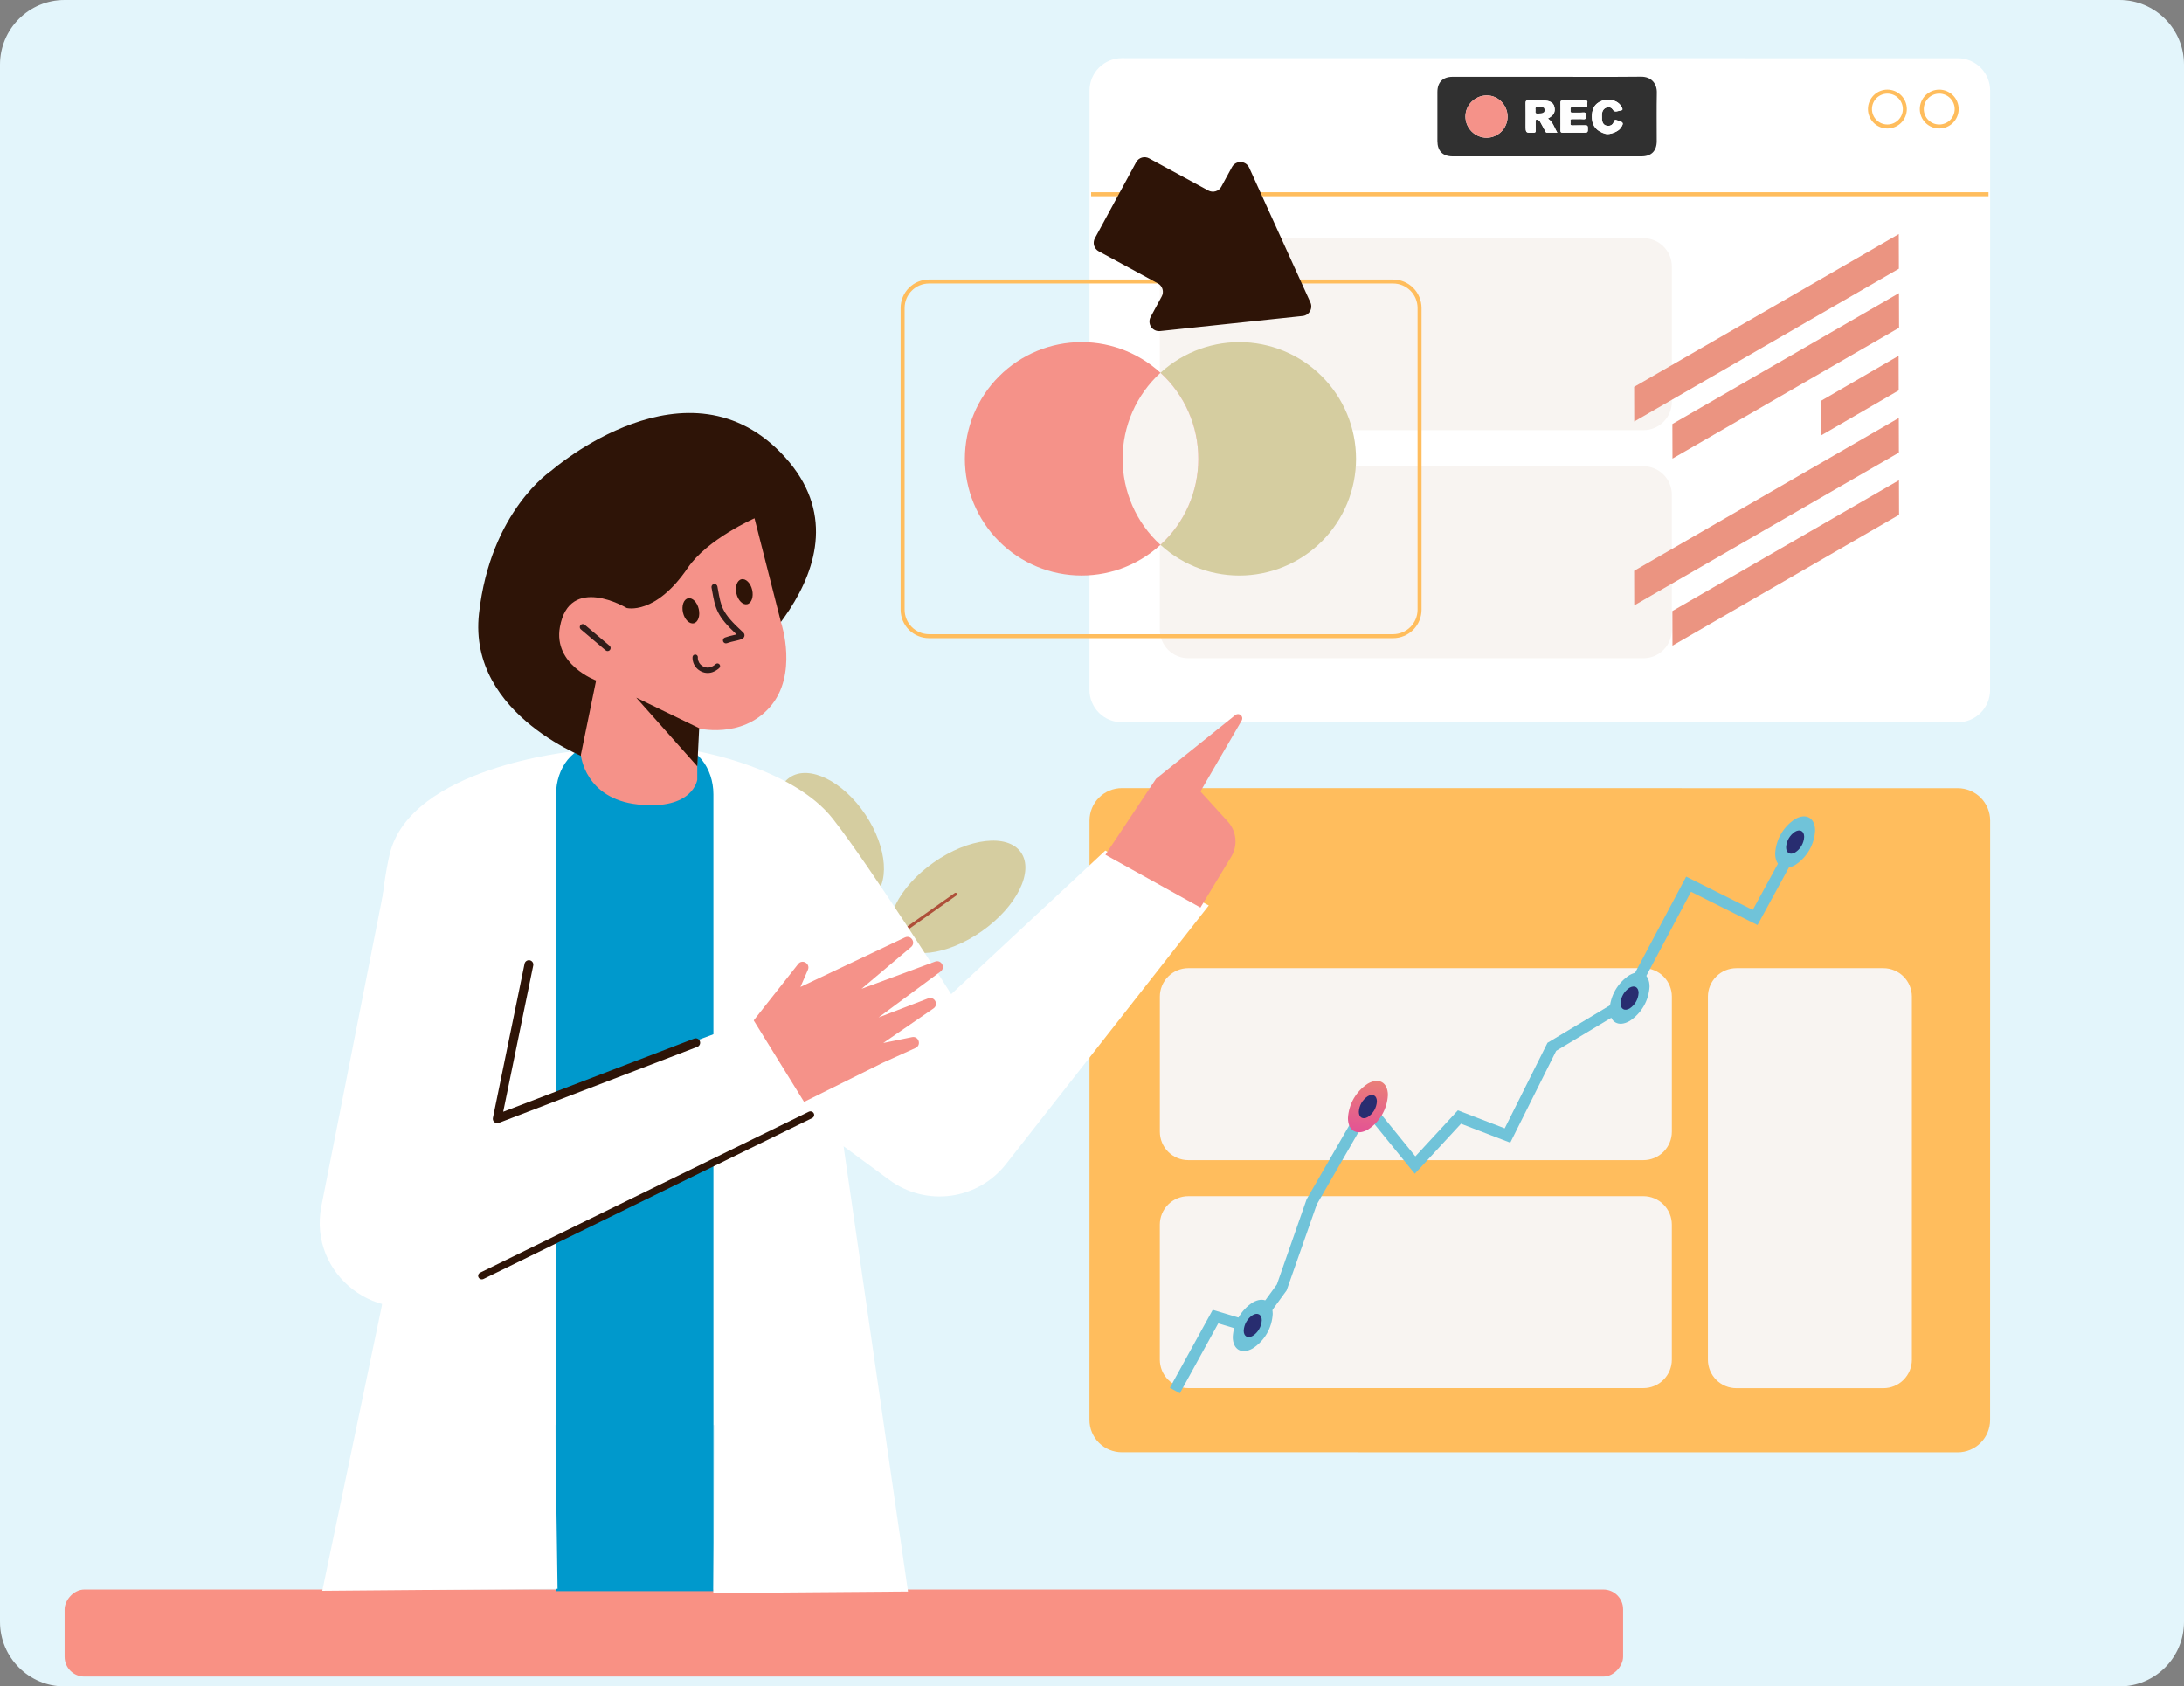 <svg width="338" height="261" viewBox="0 0 338 261" fill="none" xmlns="http://www.w3.org/2000/svg">
<rect x="0" y="0" width="338" height="261" fill="#808080" stroke="none"/>
<path d="M10 261L328 261C333.523 261 338 256.523 338 251L338 10C338 4.477 333.523 0 328 0L10 0C4.477 0 0 4.477 0 10L0 251C0 256.523 4.477 261 10 261Z" fill="#E3F5FB"/>
<path fill-rule="evenodd" clip-rule="evenodd" d="M187.209 123.605C187.345 123.725 187.428 123.894 187.44 124.076C187.451 124.257 187.391 124.436 187.271 124.572L182.369 130.128C182.309 130.195 182.237 130.251 182.157 130.29C182.076 130.33 181.989 130.353 181.899 130.359C181.809 130.364 181.72 130.352 181.635 130.323C181.55 130.294 181.471 130.248 181.404 130.189C181.336 130.13 181.28 130.058 181.24 129.977C181.2 129.896 181.176 129.808 181.17 129.718C181.165 129.628 181.177 129.538 181.206 129.453C181.235 129.367 181.281 129.289 181.341 129.221L186.244 123.666C186.304 123.598 186.376 123.543 186.456 123.504C186.537 123.464 186.624 123.441 186.714 123.435C186.803 123.429 186.893 123.441 186.978 123.471C187.063 123.5 187.141 123.545 187.209 123.605V123.605ZM189.464 126.519C189.607 126.631 189.699 126.795 189.723 126.975C189.746 127.154 189.697 127.336 189.588 127.48L187.296 130.421C187.241 130.492 187.173 130.552 187.095 130.596C187.017 130.641 186.93 130.67 186.841 130.681C186.752 130.692 186.662 130.686 186.575 130.662C186.489 130.638 186.407 130.597 186.337 130.542C186.265 130.487 186.205 130.418 186.161 130.34C186.116 130.262 186.087 130.176 186.075 130.087C186.064 129.998 186.07 129.907 186.094 129.82C186.117 129.733 186.158 129.652 186.213 129.581L188.503 126.64C188.558 126.569 188.627 126.509 188.705 126.465C188.783 126.42 188.869 126.391 188.958 126.38C189.048 126.369 189.138 126.375 189.225 126.399C189.312 126.423 189.393 126.464 189.464 126.519" fill="#2E1407"/>
<path d="M302.987 9.012L173.63 9C172.972 9 172.32 9.129 171.712 9.381C171.103 9.633 170.55 10.002 170.085 10.468C169.619 10.933 169.25 11.486 168.998 12.095C168.746 12.703 168.617 13.355 168.617 14.013L168.607 106.768C168.607 108.098 169.135 109.373 170.076 110.313C171.016 111.253 172.291 111.781 173.62 111.781L302.978 111.793C303.637 111.793 304.289 111.664 304.897 111.412C305.506 111.16 306.058 110.791 306.524 110.325C306.989 109.86 307.359 109.307 307.611 108.698C307.862 108.09 307.992 107.438 307.992 106.78L308 14.025C308 13.366 307.871 12.714 307.619 12.106C307.367 11.498 306.998 10.945 306.532 10.479C306.067 10.014 305.514 9.645 304.905 9.393C304.297 9.141 303.645 9.011 302.987 9.012" fill="white"/>
<path d="M183.91 36.861H254.333C256.768 36.861 258.741 38.834 258.741 41.269V62.168C258.741 64.602 256.768 66.576 254.333 66.576H183.91C181.475 66.576 179.501 64.602 179.501 62.168V41.269C179.501 38.834 181.475 36.861 183.91 36.861Z" fill="#F8F4F1"/>
<path d="M258.737 76.563C258.737 75.395 258.272 74.274 257.446 73.448C256.62 72.622 255.499 72.157 254.331 72.157H183.905C182.737 72.157 181.616 72.621 180.79 73.447C179.963 74.273 179.498 75.393 179.497 76.562V97.467C179.497 98.046 179.612 98.619 179.833 99.153C180.055 99.688 180.38 100.174 180.789 100.583C181.198 100.992 181.684 101.316 182.219 101.537C182.754 101.759 183.327 101.872 183.905 101.872H254.329C254.908 101.872 255.481 101.759 256.015 101.537C256.55 101.316 257.036 100.992 257.445 100.583C257.855 100.174 258.179 99.688 258.401 99.153C258.623 98.619 258.737 98.046 258.737 97.467V76.563Z" fill="#F8F4F1"/>
<path d="M168.868 29.752H307.748V30.372H168.868V29.752Z" fill="#FFBD5D"/>
<path fill-rule="evenodd" clip-rule="evenodd" d="M300.12 19.27C299.486 19.27 298.879 19.018 298.431 18.57C297.983 18.121 297.731 17.514 297.731 16.88C297.731 16.246 297.983 15.639 298.431 15.191C298.879 14.743 299.487 14.491 300.12 14.491C300.754 14.491 301.362 14.743 301.81 15.191C302.259 15.639 302.511 16.247 302.511 16.881C302.51 17.515 302.258 18.123 301.81 18.571C301.362 19.019 300.754 19.27 300.12 19.27V19.27ZM300.12 19.888C299.322 19.888 298.557 19.571 297.993 19.007C297.429 18.443 297.112 17.678 297.111 16.88C297.112 16.082 297.43 15.318 297.994 14.754C298.558 14.19 299.323 13.873 300.12 13.873C300.918 13.873 301.683 14.19 302.247 14.755C302.811 15.319 303.128 16.084 303.129 16.881C303.128 17.679 302.811 18.444 302.247 19.008C301.683 19.572 300.918 19.888 300.12 19.888" fill="#FFBD5D"/>
<path fill-rule="evenodd" clip-rule="evenodd" d="M292.096 19.269C291.463 19.269 290.855 19.017 290.407 18.569C289.959 18.121 289.708 17.513 289.708 16.88C289.708 16.246 289.96 15.639 290.408 15.191C290.856 14.743 291.464 14.491 292.098 14.491C292.731 14.492 293.339 14.743 293.787 15.191C294.234 15.639 294.486 16.246 294.487 16.88C294.487 17.194 294.425 17.504 294.305 17.794C294.185 18.084 294.008 18.348 293.786 18.57C293.564 18.791 293.301 18.967 293.011 19.087C292.721 19.207 292.41 19.269 292.096 19.269ZM292.096 19.889C291.298 19.888 290.533 19.571 289.969 19.007C289.405 18.443 289.088 17.678 289.088 16.88C289.089 16.082 289.406 15.317 289.97 14.753C290.535 14.189 291.3 13.872 292.098 13.871C292.896 13.872 293.66 14.189 294.224 14.753C294.788 15.317 295.105 16.082 295.105 16.88C295.104 17.678 294.787 18.443 294.223 19.007C293.659 19.571 292.894 19.888 292.096 19.889" fill="#FFBD5D"/>
<path d="M302.987 121.986L173.63 121.974C172.972 121.974 172.32 122.104 171.712 122.356C171.103 122.607 170.55 122.977 170.085 123.442C169.619 123.908 169.25 124.461 168.998 125.069C168.746 125.677 168.617 126.329 168.617 126.988L168.607 219.743C168.607 221.072 169.135 222.348 170.075 223.288C171.016 224.229 172.291 224.757 173.62 224.758L302.978 224.769C304.308 224.769 305.583 224.24 306.523 223.3C307.463 222.36 307.991 221.085 307.992 219.756L308 126.999C308 125.67 307.472 124.394 306.532 123.454C305.591 122.514 304.316 121.986 302.987 121.986" fill="#FFBD5D"/>
<path d="M295.885 154.248C295.884 153.079 295.42 151.958 294.593 151.132C293.766 150.306 292.645 149.842 291.476 149.842H268.726C267.558 149.842 266.437 150.306 265.611 151.132C264.785 151.958 264.32 153.078 264.32 154.247V210.438C264.32 211.016 264.434 211.589 264.655 212.124C264.877 212.659 265.201 213.144 265.61 213.553C266.02 213.962 266.505 214.287 267.04 214.508C267.575 214.729 268.148 214.843 268.726 214.843H291.476C292.055 214.843 292.628 214.729 293.163 214.508C293.698 214.287 294.184 213.962 294.593 213.553C295.002 213.144 295.327 212.659 295.549 212.124C295.77 211.59 295.884 211.017 295.885 210.438V154.248Z" fill="#F8F4F1"/>
<path d="M258.741 154.245C258.741 153.077 258.276 151.956 257.45 151.13C256.624 150.303 255.503 149.839 254.335 149.839H183.91C182.741 149.839 181.62 150.303 180.794 151.129C179.967 151.955 179.502 153.075 179.501 154.244V175.147C179.502 175.726 179.616 176.299 179.837 176.834C180.059 177.368 180.384 177.854 180.793 178.263C181.202 178.672 181.688 178.996 182.223 179.218C182.758 179.439 183.331 179.553 183.91 179.552H254.333C255.501 179.552 256.622 179.088 257.448 178.262C258.275 177.436 258.739 176.316 258.74 175.147L258.741 154.245Z" fill="#F8F4F1"/>
<rect width="241.194" height="13.471" rx="3.06" transform="matrix(-1 0 0 1 251.194 246)" fill="#F99184"/>
<path d="M258.737 189.531C258.737 188.363 258.272 187.242 257.446 186.416C256.62 185.59 255.499 185.126 254.331 185.126H183.905C183.327 185.126 182.754 185.24 182.219 185.461C181.684 185.682 181.198 186.007 180.789 186.416C180.38 186.825 180.055 187.31 179.833 187.845C179.612 188.379 179.497 188.952 179.497 189.531V210.427C179.497 211.005 179.612 211.578 179.833 212.113C180.055 212.647 180.38 213.133 180.789 213.542C181.198 213.951 181.684 214.276 182.219 214.497C182.754 214.718 183.327 214.832 183.905 214.832H254.329C254.908 214.832 255.481 214.718 256.015 214.497C256.55 214.276 257.036 213.951 257.445 213.542C257.855 213.133 258.179 212.647 258.401 212.113C258.623 211.578 258.737 211.005 258.737 210.427V189.531Z" fill="#F8F4F1"/>
<path d="M168.868 142.727H307.748V143.346H168.868V142.727Z" fill="#FFBD5D"/>
<path fill-rule="evenodd" clip-rule="evenodd" d="M143.781 43.87H215.593C216.599 43.87 217.563 44.27 218.274 44.981C218.985 45.692 219.385 46.656 219.385 47.662V94.359C219.385 95.365 218.985 96.329 218.274 97.04C217.563 97.751 216.599 98.151 215.593 98.151H143.781C142.777 98.148 141.816 97.748 141.107 97.037C140.398 96.326 140 95.363 140 94.359V47.662C140 46.658 140.398 45.694 141.107 44.984C141.817 44.273 142.779 43.872 143.783 43.87H143.781ZM215.595 43.257C216.763 43.258 217.883 43.722 218.71 44.548C219.536 45.375 220 46.495 220.001 47.663V94.361C220.001 95.529 219.536 96.65 218.71 97.476C217.884 98.302 216.763 98.766 215.595 98.766H143.783C143.205 98.766 142.632 98.651 142.098 98.43C141.564 98.208 141.079 97.884 140.67 97.475C140.261 97.066 139.937 96.58 139.716 96.046C139.495 95.512 139.381 94.939 139.381 94.361V47.663C139.381 47.085 139.494 46.512 139.715 45.978C139.936 45.443 140.26 44.958 140.669 44.548C141.078 44.139 141.563 43.815 142.098 43.593C142.632 43.372 143.205 43.258 143.783 43.258L215.595 43.257Z" fill="#FFBD5D"/>
<path d="M173.741 71.009C173.74 75.799 175.642 80.393 179.029 83.78C182.415 87.167 187.008 89.071 191.798 89.073C194.17 89.073 196.519 88.606 198.711 87.699C200.902 86.792 202.894 85.462 204.572 83.785C206.249 82.108 207.58 80.117 208.488 77.925C209.396 75.734 209.864 73.385 209.864 71.012C209.864 68.64 209.397 66.291 208.49 64.1C207.582 61.908 206.251 59.917 204.574 58.239C202.897 56.562 200.905 55.231 198.714 54.324C196.522 53.416 194.173 52.949 191.801 52.949C187.011 52.949 182.417 54.852 179.03 58.239C175.644 61.626 173.741 66.219 173.741 71.009Z" fill="#D5CDA0"/>
<path d="M149.326 71.006C149.326 75.797 151.23 80.391 154.617 83.778C158.004 87.166 162.599 89.069 167.389 89.069C172.18 89.07 176.774 87.167 180.162 83.781C183.55 80.394 185.453 75.8 185.454 71.009C185.454 66.219 183.551 61.625 180.164 58.237C176.777 54.85 172.183 52.947 167.392 52.946C162.602 52.946 158.007 54.848 154.619 58.235C151.231 61.622 149.327 66.216 149.326 71.006" fill="#F59289"/>
<path fill-rule="evenodd" clip-rule="evenodd" d="M179.59 84.323C177.743 82.632 176.268 80.575 175.26 78.282C174.252 75.989 173.733 73.512 173.736 71.007C173.734 68.503 174.254 66.026 175.262 63.733C176.271 61.441 177.746 59.384 179.594 57.694C181.443 59.383 182.919 61.441 183.928 63.733C184.937 66.026 185.457 68.504 185.454 71.009C185.457 73.514 184.937 75.992 183.927 78.285C182.917 80.577 181.44 82.634 179.59 84.323" fill="#F8F4F1"/>
<path d="M123.133 133.292C126.595 138.465 131.831 141.04 134.807 139.04C137.782 137.041 137.385 131.23 133.918 126.056C130.451 120.883 125.219 118.308 122.238 120.309C119.257 122.311 119.66 128.12 123.133 133.292" fill="#D5CDA0"/>
<path d="M144.479 133.492C139.078 137.293 136.379 142.753 138.44 145.691C140.501 148.629 146.558 147.917 151.958 144.113C157.359 140.31 160.064 134.852 157.997 131.914C155.93 128.976 149.879 129.688 144.479 133.492Z" fill="#D5CDA0"/>
<path fill-rule="evenodd" clip-rule="evenodd" d="M127.266 127.089C127.214 127.12 127.176 127.172 127.161 127.231C127.146 127.291 127.155 127.354 127.187 127.407L133.575 137.85C135.185 140.484 136.037 143.511 136.036 146.598V158.901C136.036 158.962 136.061 159.021 136.104 159.064C136.147 159.107 136.206 159.132 136.267 159.132C136.298 159.132 136.328 159.126 136.356 159.115C136.384 159.103 136.409 159.086 136.431 159.065C136.452 159.043 136.469 159.018 136.481 158.989C136.492 158.961 136.498 158.931 136.498 158.901V146.716L148.022 138.584C148.046 138.567 148.067 138.544 148.084 138.519C148.1 138.493 148.111 138.465 148.116 138.435C148.121 138.405 148.12 138.374 148.113 138.345C148.106 138.315 148.094 138.287 148.076 138.263C148.059 138.238 148.037 138.217 148.012 138.201C147.986 138.184 147.958 138.173 147.928 138.168C147.899 138.163 147.868 138.164 147.839 138.171C147.81 138.178 147.782 138.19 147.758 138.208L136.493 146.156C136.415 143.135 135.544 140.188 133.967 137.61L127.579 127.174C127.564 127.149 127.544 127.126 127.519 127.108C127.495 127.09 127.468 127.078 127.439 127.07C127.41 127.063 127.379 127.062 127.35 127.066C127.32 127.071 127.292 127.081 127.266 127.097" fill="#AE4F39"/>
<path d="M143.094 157.091C143.222 156.831 143.281 156.542 143.267 156.252C143.253 155.963 143.165 155.681 143.011 155.435C142.858 155.189 142.645 154.986 142.391 154.845C142.138 154.704 141.853 154.63 141.562 154.63H130.295C130.004 154.63 129.719 154.704 129.465 154.845C129.212 154.986 128.998 155.189 128.845 155.435C128.691 155.681 128.602 155.962 128.587 156.252C128.572 156.541 128.631 156.83 128.758 157.091L130.695 161.038C130.873 161.405 130.914 161.823 130.811 162.218L128.105 172.658C128.039 172.912 128.031 173.177 128.083 173.433C128.135 173.69 128.245 173.931 128.406 174.138C128.566 174.345 128.771 174.513 129.007 174.628C129.242 174.743 129.5 174.802 129.762 174.801H142.092C142.353 174.8 142.61 174.74 142.844 174.624C143.077 174.508 143.282 174.34 143.441 174.134C143.6 173.927 143.71 173.686 143.761 173.431C143.813 173.175 143.806 172.911 143.74 172.658L141.033 162.22C140.932 161.824 140.975 161.406 141.154 161.039L143.094 157.091Z" fill="#FFBD5D"/>
<path fill-rule="evenodd" clip-rule="evenodd" d="M178.077 49.05C177.946 49.288 177.883 49.557 177.895 49.828C177.906 50.1 177.992 50.362 178.143 50.588C178.293 50.814 178.503 50.994 178.749 51.109C178.995 51.224 179.267 51.269 179.537 51.24L201.607 48.904C201.841 48.879 202.066 48.8 202.263 48.671C202.461 48.542 202.625 48.368 202.741 48.164C202.858 47.959 202.925 47.73 202.935 47.494C202.946 47.259 202.9 47.024 202.802 46.81L193.326 25.952C193.213 25.7 193.031 25.483 192.801 25.329C192.571 25.174 192.302 25.087 192.025 25.076C191.748 25.067 191.474 25.134 191.234 25.272C190.993 25.41 190.796 25.613 190.665 25.857L189.017 28.885C188.924 29.058 188.798 29.21 188.646 29.334C188.494 29.457 188.319 29.549 188.131 29.605C187.944 29.66 187.747 29.678 187.552 29.658C187.357 29.637 187.169 29.578 186.997 29.484L177.849 24.515C177.677 24.421 177.489 24.362 177.294 24.341C177.099 24.32 176.903 24.338 176.715 24.393C176.527 24.449 176.352 24.541 176.2 24.665C176.048 24.788 175.922 24.941 175.83 25.113L169.446 36.876C169.353 37.047 169.294 37.235 169.273 37.429C169.252 37.624 169.27 37.82 169.325 38.008C169.381 38.195 169.472 38.369 169.595 38.521C169.718 38.673 169.87 38.799 170.042 38.892L179.196 43.861C179.368 43.954 179.519 44.08 179.642 44.232C179.765 44.384 179.856 44.558 179.911 44.746C179.966 44.933 179.984 45.129 179.963 45.323C179.942 45.518 179.883 45.706 179.79 45.877L178.077 49.05Z" fill="#2E1407"/>
<path d="M60.284 132.299C55.299 153.809 60.284 220.535 60.284 220.535H127.605L130.543 177.397L137.653 182.628C140.39 184.641 143.803 185.511 147.169 185.051C150.535 184.591 153.59 182.839 155.687 180.165L187.075 140.136L171.061 131.641L147.208 153.865C147.208 153.865 134.788 134.259 128.909 126.743C122.696 118.805 107.994 116.286 107.994 116.286H88.77C88.77 116.286 63.428 118.726 60.283 132.302" fill="white"/>
<path d="M86.059 122.929C86.059 120.929 86.7 119.01 87.842 117.595C88.983 116.18 90.531 115.385 92.146 115.385H104.319C105.933 115.385 107.482 116.18 108.623 117.595C109.764 119.01 110.406 120.929 110.406 122.929L110.415 246.256H86.067L86.059 122.929Z" fill="#0099CC"/>
<path d="M178.914 120.523L171.078 132.289L185.783 140.458L190.549 132.594C191.059 131.752 191.283 130.767 191.188 129.787C191.094 128.807 190.685 127.883 190.023 127.154L185.781 122.492L192.181 111.486C192.252 111.354 192.275 111.201 192.247 111.054C192.219 110.906 192.142 110.773 192.028 110.675C191.914 110.578 191.77 110.522 191.621 110.517C191.471 110.512 191.324 110.559 191.204 110.648L178.914 120.523Z" fill="#F59289"/>
<path d="M123.522 149.198L114.9 160.136L121.867 171.815L136.608 164.487L141.689 162.191C142.652 161.755 142.184 160.303 141.147 160.514L136.695 161.419L144.462 156.079C145.327 155.483 144.627 154.144 143.638 154.52L135.972 157.466L145.557 150.367C146.381 149.757 145.683 148.468 144.721 148.822L133.329 153.036L141 146.569C141.794 145.899 140.988 144.645 140.05 145.085L123.878 152.746L125.032 150.097C125.449 149.144 124.168 148.376 123.523 149.193" fill="#F59289"/>
<path d="M77.02 172.494L83.763 138.191C84.087 136.541 84.061 134.842 83.687 133.203C83.313 131.564 82.598 130.022 81.59 128.677C75.358 120.368 62.231 123.364 60.22 133.553L49.743 186.66C47.644 197.298 58.663 205.719 68.372 200.901L125.645 172.489L116.558 157.784L77.02 172.494Z" fill="white"/>
<path fill-rule="evenodd" clip-rule="evenodd" d="M125.937 172.3C125.971 172.364 125.992 172.434 125.998 172.506C126.004 172.578 125.995 172.65 125.972 172.719C125.949 172.788 125.912 172.851 125.863 172.906C125.814 172.961 125.754 173.006 125.687 173.039L74.835 197.94C74.768 197.973 74.695 197.992 74.619 197.998C74.544 198.004 74.469 197.996 74.397 197.973C74.325 197.951 74.259 197.916 74.201 197.869C74.144 197.822 74.097 197.765 74.062 197.7C73.993 197.571 73.981 197.42 74.028 197.281C74.075 197.143 74.177 197.028 74.312 196.961L125.166 172.06C125.233 172.027 125.306 172.008 125.381 172.002C125.456 171.996 125.531 172.004 125.603 172.027C125.674 172.049 125.741 172.084 125.798 172.131C125.855 172.178 125.902 172.235 125.937 172.3" fill="#2E1407"/>
<path fill-rule="evenodd" clip-rule="evenodd" d="M81.993 148.62C82.171 148.657 82.326 148.763 82.426 148.914C82.526 149.066 82.562 149.251 82.525 149.429L77.878 172.061L107.428 160.74C107.512 160.708 107.602 160.693 107.692 160.695C107.782 160.698 107.87 160.718 107.952 160.755C108.034 160.792 108.108 160.844 108.17 160.909C108.232 160.975 108.28 161.052 108.312 161.136C108.377 161.305 108.372 161.493 108.298 161.659C108.224 161.825 108.087 161.954 107.918 162.019L77.2 173.787C77.085 173.831 76.961 173.844 76.84 173.823C76.718 173.802 76.605 173.749 76.511 173.67C76.417 173.591 76.347 173.488 76.306 173.371C76.266 173.255 76.259 173.131 76.284 173.01L81.183 149.152C81.22 148.974 81.326 148.819 81.478 148.719C81.629 148.619 81.815 148.583 81.993 148.62" fill="#2E1407"/>
<path d="M74.131 94.97C75.901 79.024 85.351 72.822 85.351 72.822C85.351 72.822 106.551 54.239 121.496 70.763C136.44 87.286 111.636 105.598 111.636 105.598L91.673 117.719C91.673 117.719 72.36 110.917 74.131 94.969" fill="#2E1407"/>
<path d="M107.914 112.697C107.914 112.697 114.706 114.468 119.136 109.448C123.566 104.428 120.907 96.454 120.907 96.454L116.77 80.212C116.77 80.212 109.474 83.422 106.436 87.891C101.417 95.275 96.988 94.093 96.988 94.093C96.988 94.093 88.127 88.78 86.651 97.047C85.609 102.888 92.256 105.317 92.256 105.317L89.895 116.834C89.895 116.834 90.486 123.624 98.755 124.509C107.27 125.421 107.909 120.67 107.909 120.67L107.914 112.697Z" fill="#F59289"/>
<path d="M107.915 118.603L108.208 112.698L98.463 107.973L107.915 118.603Z" fill="#2E1407"/>
<path fill-rule="evenodd" clip-rule="evenodd" d="M89.84 96.748C89.879 96.7 89.927 96.661 89.982 96.633C90.037 96.604 90.096 96.587 90.158 96.582C90.219 96.577 90.281 96.584 90.34 96.603C90.398 96.622 90.452 96.653 90.499 96.693L94.337 99.941C94.384 99.98 94.423 100.029 94.452 100.083C94.48 100.138 94.498 100.198 94.503 100.259C94.508 100.321 94.5 100.382 94.481 100.441C94.462 100.5 94.432 100.554 94.391 100.6C94.352 100.648 94.303 100.687 94.249 100.715C94.194 100.744 94.134 100.761 94.073 100.766C94.012 100.771 93.95 100.764 93.891 100.745C93.833 100.726 93.778 100.695 93.732 100.655L89.892 97.407C89.845 97.368 89.806 97.319 89.777 97.265C89.749 97.21 89.732 97.15 89.727 97.089C89.722 97.028 89.729 96.966 89.748 96.907C89.767 96.849 89.798 96.794 89.838 96.748" fill="#311C19"/>
<path fill-rule="evenodd" clip-rule="evenodd" d="M108.005 101.75C108.015 101.64 107.981 101.532 107.911 101.448C107.841 101.364 107.74 101.311 107.631 101.301C107.577 101.296 107.522 101.301 107.47 101.317C107.418 101.333 107.369 101.36 107.328 101.394C107.286 101.429 107.251 101.472 107.225 101.52C107.2 101.568 107.184 101.621 107.179 101.675L107.59 101.713L107.179 101.675V101.7C107.178 101.719 107.178 101.737 107.179 101.756C107.179 101.802 107.179 101.865 107.179 101.941C107.194 102.142 107.233 102.341 107.295 102.533C107.396 102.837 107.558 103.117 107.772 103.357C107.985 103.596 108.245 103.789 108.536 103.924C108.844 104.074 109.183 104.152 109.525 104.152C109.868 104.152 110.206 104.074 110.514 103.924C110.722 103.828 110.919 103.71 111.101 103.571C111.171 103.518 111.225 103.471 111.266 103.438L111.312 103.395L111.326 103.382L111.032 103.088L111.326 103.382C111.403 103.304 111.447 103.198 111.447 103.088C111.447 102.978 111.403 102.873 111.326 102.795C111.287 102.756 111.242 102.726 111.191 102.705C111.141 102.684 111.087 102.673 111.033 102.673C110.979 102.673 110.925 102.684 110.875 102.705C110.824 102.726 110.779 102.756 110.74 102.795V102.795L110.714 102.818C110.678 102.851 110.64 102.883 110.6 102.912C110.467 103.013 110.323 103.1 110.172 103.171C109.975 103.27 109.757 103.323 109.536 103.325C109.316 103.327 109.097 103.277 108.899 103.18C108.706 103.095 108.533 102.97 108.391 102.814C108.249 102.658 108.141 102.474 108.075 102.274C108.032 102.149 108.006 102.018 107.999 101.886C107.996 101.85 107.996 101.813 107.999 101.776V101.751" fill="#311C19"/>
<path fill-rule="evenodd" clip-rule="evenodd" d="M110.486 90.387C110.546 90.376 110.608 90.377 110.668 90.39C110.728 90.403 110.784 90.427 110.834 90.462C110.885 90.497 110.927 90.541 110.96 90.593C110.994 90.644 111.016 90.701 111.027 90.761C111.057 90.926 111.085 91.08 111.111 91.23C111.359 92.603 111.513 93.463 111.945 94.327C112.422 95.28 113.254 96.268 115.018 97.885C115.105 97.958 115.169 98.056 115.2 98.165C115.232 98.275 115.23 98.391 115.195 98.5C115.135 98.659 115.017 98.791 114.865 98.867C114.638 98.974 114.4 99.055 114.154 99.106L113.718 99.21C113.311 99.291 112.91 99.401 112.519 99.54C112.462 99.563 112.402 99.574 112.341 99.573C112.279 99.573 112.219 99.56 112.163 99.536C112.107 99.512 112.056 99.477 112.013 99.433C111.97 99.39 111.937 99.338 111.914 99.281C111.869 99.167 111.871 99.039 111.919 98.926C111.968 98.813 112.059 98.724 112.173 98.678C112.628 98.515 113.094 98.385 113.568 98.287L113.93 98.201L113.986 98.188C112.468 96.764 111.631 95.765 111.118 94.739C110.623 93.75 110.444 92.75 110.203 91.409C110.176 91.244 110.147 91.091 110.115 90.925C110.094 90.803 110.121 90.678 110.191 90.577C110.261 90.476 110.369 90.406 110.49 90.384L110.486 90.387ZM114.431 98.041C114.431 98.041 114.431 98.041 114.422 98.041H114.431Z" fill="#311C19"/>
<path d="M114.743 89.649C115.416 89.494 116.161 90.232 116.408 91.297C116.655 92.362 116.308 93.355 115.635 93.51C114.962 93.665 114.216 92.928 113.97 91.861C113.724 90.794 114.07 89.804 114.743 89.649Z" fill="#2E1407"/>
<path d="M106.474 92.603C107.146 92.438 107.891 93.185 108.139 94.252C108.386 95.318 108.038 96.309 107.366 96.464C106.693 96.619 105.946 95.88 105.7 94.816C105.455 93.751 105.801 92.758 106.474 92.603Z" fill="#2E1407"/>
<path d="M85.705 205.355L86.292 245.893L49.88 246.198L59.15 201.827L65.914 209.17L85.705 205.355Z" fill="white"/>
<path d="M110.808 198.166L110.391 246.543L140.523 246.312L130.549 177.39L110.808 198.166Z" fill="white"/>
<path d="M239.42 11.888C244.268 11.888 249.117 11.918 253.965 11.871C255.607 11.857 256.44 12.977 256.414 14.336C256.364 16.837 256.4 19.341 256.399 21.842C256.399 23.362 255.557 24.202 254.033 24.202H224.838C223.283 24.202 222.454 23.373 222.454 21.805C222.454 19.287 222.454 16.768 222.454 14.248C222.454 12.728 223.297 11.888 224.821 11.888C229.687 11.887 234.553 11.887 239.42 11.888ZM233.313 18.088C233.313 16.246 231.849 14.747 230.063 14.773C228.258 14.798 226.797 16.254 226.794 18.031C226.795 18.903 227.142 19.738 227.759 20.355C228.375 20.971 229.211 21.318 230.082 21.32C230.936 21.31 231.753 20.966 232.356 20.362C232.96 19.758 233.303 18.942 233.313 18.088V18.088ZM239.554 18.351C240.459 17.868 240.745 17.341 240.559 16.536C240.412 15.897 239.852 15.568 238.881 15.562C238.087 15.562 237.293 15.58 236.498 15.552C236.163 15.54 236.102 15.655 236.107 15.959C236.125 17.099 236.114 18.238 236.114 19.378C236.114 20.594 236.114 20.586 237.345 20.539C237.589 20.53 237.676 20.474 237.666 20.221C237.646 19.756 237.681 19.289 237.653 18.825C237.629 18.43 237.841 18.499 238.068 18.575C238.243 18.635 238.328 18.791 238.409 18.944C238.647 19.383 238.882 19.821 239.125 20.257C239.195 20.381 239.229 20.543 239.436 20.536C239.939 20.523 240.443 20.536 241.019 20.536C240.52 19.734 240.342 18.849 239.55 18.351H239.554ZM241.503 17.995C241.503 18.72 241.518 19.445 241.497 20.171C241.488 20.467 241.582 20.544 241.871 20.539C242.907 20.522 243.943 20.532 244.979 20.532C245.758 20.532 245.741 20.532 245.735 19.763C245.735 19.453 245.623 19.391 245.342 19.399C244.687 19.417 244.03 19.379 243.373 19.414C242.954 19.437 243.032 19.177 243.054 18.956C243.077 18.736 242.872 18.406 243.358 18.431C243.908 18.458 244.464 18.4 245.016 18.449C245.492 18.492 245.43 18.218 245.445 17.919C245.461 17.581 245.437 17.374 244.995 17.413C244.447 17.461 243.892 17.406 243.337 17.432C242.932 17.451 243.072 17.175 243.053 16.983C243.034 16.771 243.014 16.582 243.35 16.596C244.003 16.622 244.661 16.581 245.318 16.611C245.733 16.632 245.671 16.36 245.629 16.146C245.588 15.933 245.864 15.554 245.336 15.559C244.162 15.571 242.987 15.571 241.813 15.559C241.566 15.559 241.488 15.625 241.493 15.876C241.519 16.579 241.504 17.287 241.503 17.995V17.995ZM247.927 18.152C247.911 17.755 247.913 17.444 248.049 17.155C248.342 16.543 249.234 16.375 249.581 16.93C249.83 17.326 250.077 17.27 250.402 17.194C250.536 17.163 250.668 17.122 250.803 17.105C251.093 17.067 251.177 16.965 251.033 16.671C250.693 15.976 250.138 15.622 249.392 15.491C248.076 15.258 246.862 15.882 246.508 17.002C246.38 17.451 246.337 17.919 246.378 18.383C246.446 19.548 247.177 20.358 248.478 20.713C249.12 20.889 250.431 20.387 250.814 19.826C251.317 19.086 251.281 18.92 250.459 18.677C250.378 18.653 250.295 18.631 250.214 18.601C249.984 18.516 249.853 18.541 249.766 18.825C249.617 19.315 249.237 19.538 248.73 19.468C248.2 19.397 247.992 19.014 247.931 18.536C247.919 18.409 247.916 18.282 247.923 18.155L247.927 18.152Z" fill="#303030"/>
<path d="M233.313 18.088C233.303 18.942 232.96 19.758 232.356 20.362C231.752 20.965 230.936 21.309 230.082 21.319C229.211 21.317 228.375 20.97 227.759 20.354C227.142 19.737 226.795 18.902 226.794 18.03C226.794 16.253 228.258 14.797 230.063 14.771C231.849 14.747 233.318 16.246 233.313 18.088Z" fill="#F59289"/>
<path d="M239.55 18.351C240.338 18.849 240.516 19.734 241.019 20.527C240.443 20.527 239.939 20.518 239.436 20.527C239.222 20.533 239.191 20.372 239.125 20.247C238.882 19.812 238.647 19.374 238.409 18.934C238.328 18.781 238.243 18.624 238.067 18.566C237.843 18.49 237.631 18.421 237.653 18.815C237.681 19.279 237.646 19.748 237.665 20.212C237.676 20.465 237.589 20.523 237.345 20.53C236.113 20.577 236.114 20.585 236.114 19.369C236.114 18.229 236.125 17.089 236.107 15.949C236.107 15.639 236.163 15.535 236.498 15.542C237.29 15.57 238.085 15.548 238.881 15.553C239.852 15.559 240.412 15.887 240.559 16.526C240.745 17.341 240.459 17.868 239.55 18.351ZM238.245 16.563C237.964 16.589 237.553 16.417 237.659 16.966C237.707 17.209 237.452 17.607 238.028 17.581C238.753 17.549 239.064 17.428 239.044 17.029C239.019 16.488 238.577 16.601 238.249 16.563H238.245Z" fill="#FEFEFE"/>
<path d="M241.503 17.995C241.503 17.287 241.514 16.58 241.503 15.873C241.503 15.622 241.577 15.553 241.823 15.556C242.998 15.567 244.172 15.567 245.346 15.556C245.875 15.551 245.603 15.933 245.639 16.143C245.676 16.354 245.743 16.629 245.329 16.609C244.675 16.578 244.017 16.619 243.36 16.593C243.024 16.58 243.044 16.768 243.064 16.981C243.082 17.172 242.942 17.448 243.348 17.429C243.899 17.403 244.454 17.458 245.005 17.411C245.448 17.371 245.472 17.578 245.455 17.916C245.44 18.215 245.503 18.489 245.026 18.446C244.478 18.397 243.922 18.455 243.368 18.428C242.882 18.403 243.086 18.747 243.065 18.953C243.043 19.16 242.961 19.434 243.384 19.411C244.038 19.376 244.694 19.411 245.352 19.396C245.633 19.389 245.742 19.454 245.745 19.761C245.751 20.529 245.768 20.529 244.99 20.529C243.954 20.529 242.918 20.519 241.881 20.537C241.592 20.537 241.498 20.464 241.507 20.168C241.519 19.445 241.503 18.719 241.503 17.995Z" fill="#FEFEFE"/>
<path d="M247.923 18.155C247.913 18.282 247.913 18.409 247.923 18.535C247.984 19.017 248.191 19.4 248.722 19.467C249.23 19.537 249.61 19.314 249.758 18.824C249.845 18.54 249.976 18.513 250.206 18.6C250.286 18.63 250.369 18.652 250.451 18.676C251.273 18.919 251.309 19.09 250.806 19.825C250.423 20.386 249.112 20.888 248.47 20.713C247.169 20.357 246.437 19.547 246.37 18.382C246.328 17.918 246.372 17.45 246.499 17.001C246.854 15.881 248.068 15.258 249.384 15.489C250.13 15.621 250.684 15.976 251.025 16.67C251.169 16.964 251.085 17.067 250.795 17.104C250.659 17.121 250.528 17.162 250.394 17.193C250.069 17.268 249.822 17.326 249.573 16.929C249.225 16.374 248.329 16.542 248.041 17.155C247.909 17.444 247.907 17.756 247.923 18.155Z" fill="#FEFEFE"/>
<path d="M238.249 16.563C238.577 16.598 239.019 16.488 239.048 17.029C239.069 17.428 238.761 17.547 238.032 17.581C237.457 17.607 237.711 17.209 237.663 16.966C237.557 16.417 237.968 16.589 238.249 16.563Z" fill="#303030"/>
<path d="M182.596 215.63L181.049 214.784L187.685 202.718L193.484 204.46L197.615 198.781L202.218 185.598L211.44 169.613L219.043 178.97L225.622 171.842L232.871 174.629L239.492 161.389L250.943 154.518L260.956 135.671L271.26 140.823L277.715 128.983L279.267 129.829L271.995 143.162L261.704 138.015L252.269 155.775L240.839 162.634L233.731 176.849L226.106 173.915L218.956 181.661L211.686 172.713L203.79 186.401L199.121 199.708L194.178 206.506L188.542 204.815L182.596 215.63Z" fill="#70C3D9"/>
<path d="M193.864 201.581C195.571 200.595 196.964 201.389 196.969 203.349C196.912 204.419 196.603 205.46 196.067 206.387C195.531 207.314 194.783 208.102 193.884 208.685C192.177 209.669 190.793 208.88 190.787 206.92C190.842 205.85 191.15 204.809 191.685 203.881C192.22 202.953 192.966 202.165 193.864 201.581V201.581Z" fill="#70C3D9"/>
<path d="M193.872 203.527C194.643 203.081 195.273 203.44 195.275 204.327C195.25 204.811 195.111 205.283 194.869 205.703C194.626 206.123 194.288 206.479 193.881 206.743C193.11 207.189 192.483 206.831 192.48 205.946C192.505 205.461 192.644 204.99 192.886 204.569C193.128 204.149 193.466 203.792 193.872 203.527Z" fill="#282D70"/>
<path d="M211.686 167.711C213.394 166.727 214.787 167.521 214.791 169.481C214.734 170.551 214.425 171.591 213.889 172.518C213.353 173.445 212.605 174.232 211.707 174.815C210 175.8 208.615 175.011 208.61 173.05C208.666 171.981 208.974 170.94 209.508 170.012C210.043 169.084 210.789 168.296 211.686 167.711V167.711Z" fill="url(#paint0_linear_900_906)"/>
<path d="M211.686 169.655C212.457 169.211 213.088 169.57 213.09 170.455C213.065 170.939 212.925 171.411 212.683 171.831C212.44 172.251 212.102 172.607 211.695 172.871C210.924 173.316 210.297 172.96 210.295 172.073C210.319 171.589 210.458 171.117 210.7 170.697C210.942 170.277 211.28 169.92 211.686 169.655V169.655Z" fill="#282D70"/>
<path d="M252.181 150.918C253.888 149.932 255.28 150.726 255.286 152.687C255.229 153.756 254.92 154.797 254.384 155.724C253.847 156.651 253.1 157.438 252.202 158.021C250.494 159.007 249.11 158.217 249.104 156.256C249.16 155.187 249.467 154.146 250.002 153.218C250.537 152.29 251.284 151.502 252.181 150.918Z" fill="#70C3D9"/>
<path d="M252.188 152.868C252.96 152.422 253.589 152.781 253.592 153.668C253.567 154.152 253.427 154.624 253.185 155.044C252.943 155.463 252.604 155.82 252.198 156.084C251.426 156.529 250.8 156.172 250.797 155.286C250.822 154.801 250.96 154.33 251.202 153.91C251.444 153.49 251.782 153.133 252.188 152.868Z" fill="#282D70"/>
<path d="M277.806 126.77C279.512 125.784 280.905 126.577 280.91 128.538C280.853 129.608 280.544 130.649 280.008 131.576C279.472 132.503 278.724 133.291 277.825 133.874C276.119 134.858 274.734 134.069 274.729 132.108C274.784 131.039 275.092 129.998 275.627 129.07C276.162 128.142 276.908 127.354 277.806 126.77V126.77Z" fill="#70C3D9"/>
<path d="M277.813 128.716C278.585 128.27 279.214 128.629 279.217 129.516C279.192 130 279.052 130.472 278.809 130.892C278.567 131.312 278.228 131.668 277.821 131.932C277.051 132.378 276.425 132.022 276.421 131.135C276.446 130.65 276.585 130.179 276.827 129.758C277.068 129.338 277.406 128.981 277.813 128.716V128.716Z" fill="#282D70"/>
<path d="M281.754 62.072L281.769 67.425L293.847 60.418L293.832 55.065L281.754 62.072Z" fill="#EB9481"/>
<path d="M252.901 88.34L252.916 93.693L293.875 70.046L293.86 64.693L252.901 88.34Z" fill="#EB9481"/>
<path d="M252.901 59.885L252.916 65.238L293.874 41.588L293.859 36.227L252.9 59.875L252.901 59.885Z" fill="#EB9481"/>
<path d="M258.821 94.565L258.836 99.925L293.902 79.676L293.887 74.323L258.821 94.565Z" fill="#EB9481"/>
<path d="M258.821 65.624L258.836 70.976L293.902 50.727L293.887 45.367L258.821 65.624Z" fill="#EB9481"/>
<defs>
<linearGradient id="paint0_linear_900_906" x1="213.642" y1="147.698" x2="208.463" y2="185.705" gradientUnits="userSpaceOnUse">
<stop stop-color="#F9E836"/>
<stop offset="1" stop-color="#DB1AB8"/>
</linearGradient>
</defs>
</svg>
